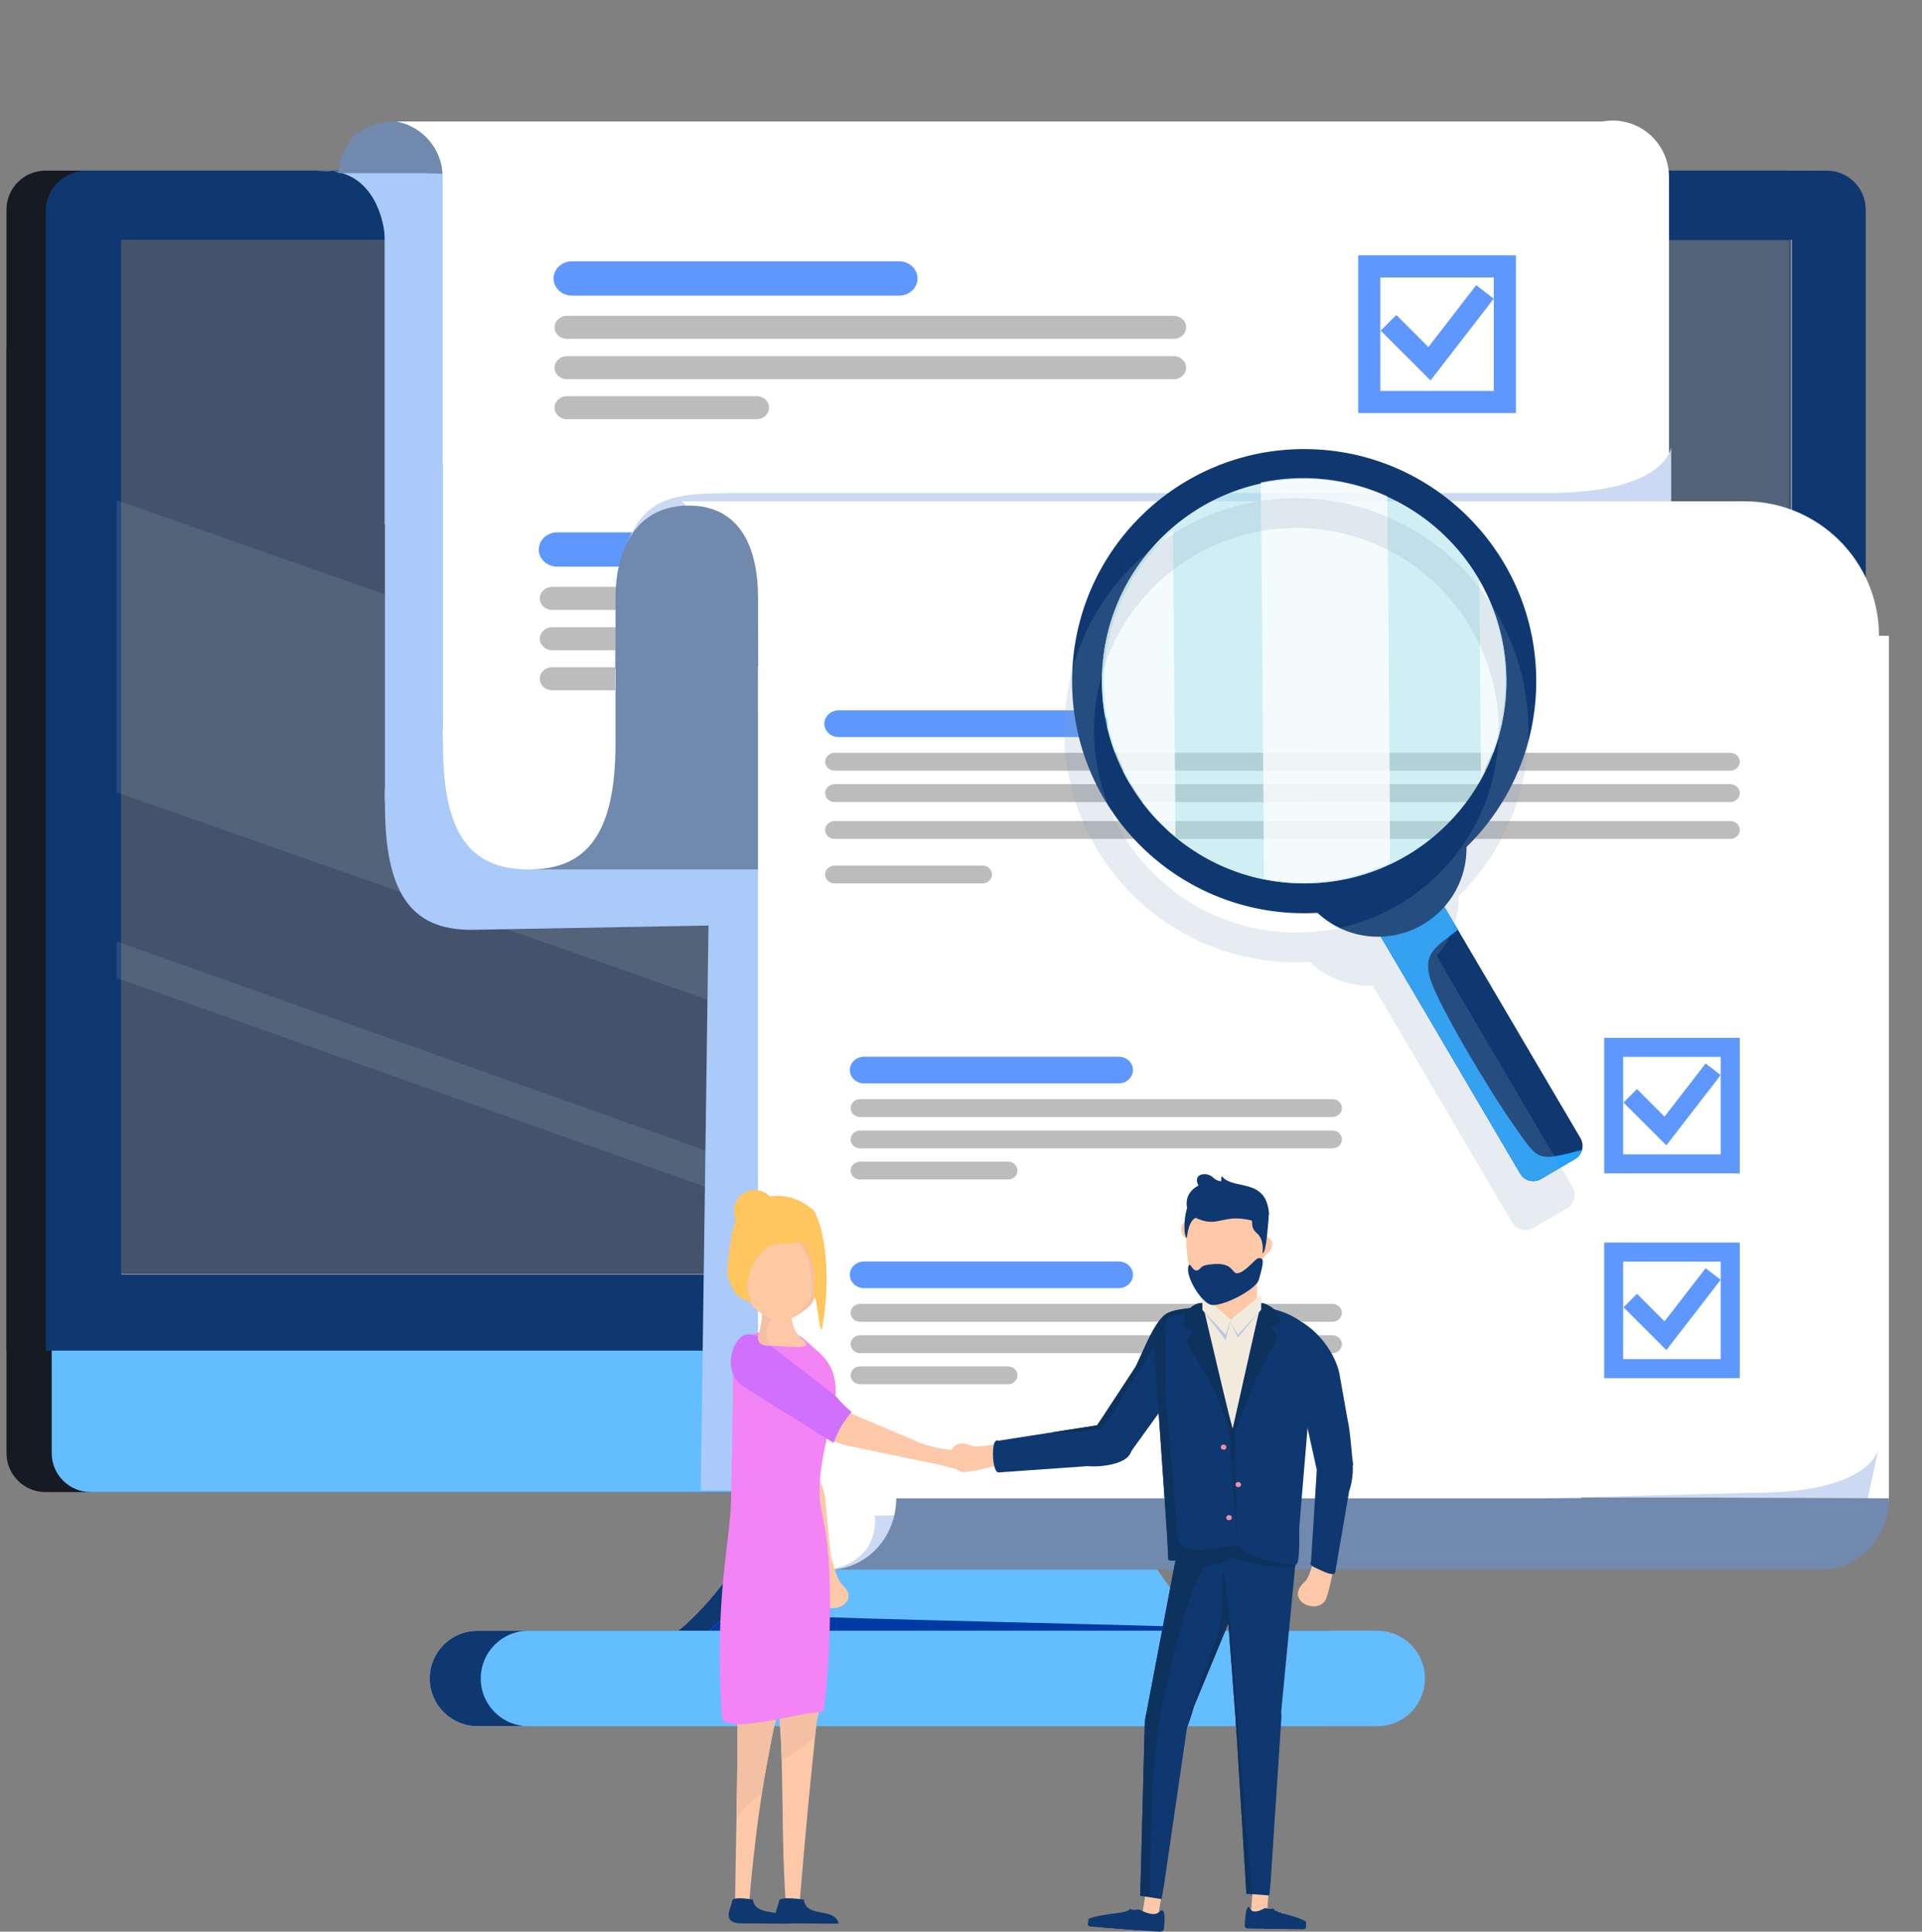 <?xml version="1.0" encoding="utf-8"?>
<!-- Generator: Adobe Illustrator 16.0.0, SVG Export Plug-In . SVG Version: 6.00 Build 0)  -->
<!DOCTYPE svg PUBLIC "-//W3C//DTD SVG 1.1//EN" "http://www.w3.org/Graphics/SVG/1.1/DTD/svg11.dtd">
<svg version="1.1" id="Calque_1" xmlns="http://www.w3.org/2000/svg" xmlns:xlink="http://www.w3.org/1999/xlink" x="0px" y="0px"
	 width="399px" height="401px" viewBox="0 0 399 401" enable-background="new 0 0 399 401" xml:space="preserve">
<rect x="0" y="0" width="399" height="401" fill="#808080" stroke="none"/>
<g>
	<g>
		<g>
			<path fill="#FFFFFF" d="M129.738,343.342c-16.843,0,137.313,0,123.876,0c-13.438,0-32.359-39.578-32.359-39.578h-55.918
				C165.337,303.764,146.586,343.342,129.738,343.342z"/>
		</g>
		<g>
			<path fill="#FFFFFF" d="M89.201,348.445c0,5.476,4.438,9.909,9.911,9.909H275.31c5.474,0,9.908-4.434,9.908-9.909l0,0
				c0-5.471-4.435-9.907-9.908-9.907H99.112C93.639,338.538,89.201,342.975,89.201,348.445L89.201,348.445z"/>
		</g>
		<g>
			<path fill="#151A23" d="M1.348,301.654c0,4.473,3.629,8.097,8.101,8.097h361.296c4.475,0,8.101-3.624,8.101-8.097V72.887
				c0-4.472-3.626-8.099-8.101-8.099H9.448c-4.472,0-8.101,3.626-8.101,8.099V301.654z"/>
		</g>
		<g>
			<path fill="#0F3871" d="M129.738,343.342c-16.843,0,137.313,0,123.876,0c-13.438,0-32.359-39.578-32.359-39.578h-55.918
				C165.337,303.764,146.586,343.342,129.738,343.342z"/>
		</g>
		<g>
			<path fill="#0F3871" d="M89.201,348.445c0,5.476,4.438,9.909,9.911,9.909H275.31c5.474,0,9.908-4.434,9.908-9.909l0,0
				c0-5.471-4.435-9.907-9.908-9.907H99.112C93.639,338.538,89.201,342.975,89.201,348.445L89.201,348.445z"/>
		</g>
		<g>
			<path fill="#151A23" d="M1.348,272.285c0,4.475,0,8.102,0,8.102h377.497c0,0,0-3.627,0-8.102V43.521
				c0-4.472-3.626-8.098-8.101-8.098H9.448c-4.472,0-8.101,3.626-8.101,8.098V272.285z"/>
		</g>
		<g>
			<g>
				<path fill="#64BDFF" d="M136.098,343.342c-16.84,0,137.313,0,123.874,0c-13.438,0-32.358-39.578-32.358-39.578h-55.918
					C171.695,303.764,152.941,343.342,136.098,343.342z"/>
			</g>
		</g>
		<g>
			<path fill="#003AA3" d="M171.695,303.764h55.918c0,0,1.428,3.218,4.82,9.217c-7.729,1.553-41.622,1.302-50.834,1.837
				c-5.357,0.317-11.867,0.208-16.283,10.682c-1.071,2.532-4.311,9.387-0.472,9.902c4.308,0.569,81.767,2.107,85.198,2.517
				c3.402,3.277,6.813,5.424,9.929,5.424H136.098C152.941,343.342,171.695,303.764,171.695,303.764z"/>
		</g>
		<g>
			<g>
				<path fill="#64BDFF" d="M99.799,348.445c0,5.476,4.441,9.909,9.913,9.909h176.196c5.473,0,9.908-4.434,9.908-9.909l0,0
					c0-5.471-4.436-9.907-9.908-9.907H109.712C104.24,338.538,99.799,342.975,99.799,348.445L99.799,348.445z"/>
			</g>
		</g>
		<g>
			<g>
				<path fill="#64BDFF" d="M10.732,301.654c0,4.473,3.629,8.097,8.101,8.097h361.298c4.472,0,8.097-3.624,8.097-8.097
					l-2.062-228.543c0-4.472-1.563-8.322-6.035-8.322H18.833c-4.472,0-8.101,3.626-8.101,8.099V301.654z"/>
			</g>
		</g>
		<g>
			<g>
				<path fill="#0F3871" d="M9.515,272.333c0,4.474,0,8.054,0,8.054H387.32c0,0,0-3.627,0-8.102V43.521
					c0-4.472-3.625-8.098-8.098-8.098H17.926c-4.472,0-8.411,3.734-8.411,8.206V272.333z"/>
			</g>
		</g>
		<g>
			<rect x="25.204" y="49.799" fill="#FFFFFF" width="346.743" height="214.769"/>
		</g>
		<rect x="25.206" y="49.799" fill="#44526B" width="346.634" height="214.721"/>
		<path opacity="0.1" fill="#E2FFFF" d="M24.25,203.032v-7.581c10.835,3.844,21.668,7.691,32.506,11.535
			c54.035,19.179,108.074,38.356,162.111,57.534h-21.362C139.756,244.022,82.002,223.529,24.25,203.032z"/>
		<path opacity="0.1" fill="#E2FFFF" d="M110.428,49.997h260.938v108.27C284.386,122.175,197.406,86.085,110.428,49.997z"/>
		<path opacity="0.1" fill="#E2FFFF" d="M24.25,164.509v-60.647c4.51,1.582,9.022,3.164,13.532,4.747
			c111.046,38.949,222.09,77.901,333.134,116.849c0.59,0.208,1.227,0.388,1.88,0.557v38.555h-63.283
			C214.425,231.215,119.337,197.861,24.25,164.509z"/>
	</g>
	<path fill="#AACAF9" d="M312.137,116.597L312.137,116.597L312.137,116.597h-15.777v-7.732h0.102V49.282
		c0-6.476-5.251-11.727-11.729-11.727c-0.715,0-1.412,0.074-2.093,0.197h-85.099c0,0-108.902-1.736-128.436-2.21
		c9.861,1.271,10.707,12.952,10.707,12.952c0.018,0.261,0.035,0.521,0.035,0.787l0.001,0v59.583h0.064v54.429
		c-0.04,0.603-0.065,1.209-0.065,1.822s0.025,1.22,0.065,1.824v0.072h0.007c0,18.263,5.33,26.018,17.879,26.018l49.283-0.889
		l-1.605,117.283h194.571V144.51C340.048,129.093,327.549,116.597,312.137,116.597z"/>
	<polygon fill="#7189AD" points="219.813,180.5 109.842,180.5 131.141,104.304 219.813,104.304 	"/>
	<rect x="157.348" y="131.98" fill="#FFFFFF" width="234.778" height="179.853"/>
	<path fill="#7189AD" d="M209.585,35.965H70.311c0,0-0.094-10.742,11.946-10.742c15.833,0,127.328,0,127.328,0V35.965z"/>
	<path fill="#FFFFFF" d="M346.479,36.753c0-6.477-5.251-11.727-11.729-11.727c-0.716,0-1.412,0.074-2.093,0.197H82.257
		c5.478,0.988,9.636,5.769,9.636,11.53v0v59.582h0.065v54.428c-0.038,0.604-0.065,1.21-0.065,1.823s0.027,1.22,0.065,1.824v0.072
		h0.005c0,18.263,5.331,26.018,17.879,26.018c12.191,0,17.933-7.755,17.933-26.094l0,0V131.98l218.603-2.403l0.103-33.242l0,0
		V36.753z"/>
	<path fill="#BCBCBC" d="M204.981,124.222c0,1.318-1.147,2.388-2.562,2.388h-87.802c-1.413,0-2.561-1.069-2.561-2.388l0,0
		c0-1.32,1.147-2.389,2.561-2.389h87.802C203.834,121.833,204.981,122.901,204.981,124.222L204.981,124.222z"/>
	<path fill="#BCBCBC" d="M204.981,132.598c0,1.319-1.147,2.39-2.562,2.39h-87.802c-1.413,0-2.561-1.07-2.561-2.39l0,0
		c0-1.318,1.147-2.388,2.561-2.388h87.802C203.834,130.21,204.981,131.279,204.981,132.598L204.981,132.598z"/>
	<path fill="#BCBCBC" d="M127.689,138.517h-13.071c-1.413,0-2.561,1.068-2.561,2.385c0,1.32,1.147,2.39,2.561,2.39h13.071V138.517z"
		/>
	<path fill="#5E98FF" d="M169.375,114.076c0,1.967-1.711,3.559-3.82,3.559h-49.888c-2.108,0-3.816-1.592-3.816-3.559l0,0
		c0-1.967,1.708-3.56,3.816-3.56h49.888C167.664,110.517,169.375,112.109,169.375,114.076L169.375,114.076z"/>
	<path fill="#CCD9F2" d="M153.971,102.357c-15.529,0-21.635,0.266-25.795,16.674l34.539,3.833v9.483l184.213-1.881V92.799
		c0,0-0.862,9.558-25.75,9.558H153.971z"/>
	<g>
		<path fill="#5E98FF" d="M204.159,141.4v-32.745h32.748V141.4H204.159z M232.311,136.806v-23.552h-23.554v23.552H232.311z"/>
		<path fill="#5E98FF" d="M235.627,140.124h-30.188v-30.188h30.188V140.124z M207.477,138.085h26.111v-26.11h-26.111V138.085z"/>
	</g>
	<path fill="#FFFFFF" d="M296.27,131.98c0,15.415,50.47,27.915,65.886,27.915c15.412,0,27.911-12.5,27.911-27.915
		c0-15.417-12.499-27.913-27.911-27.913C346.739,104.067,296.27,116.563,296.27,131.98z"/>
	<path fill="#FFFFFF" d="M157.348,147.945h166.833l37.974-43.878H141.561l7.211,7.78c8.635,8.068,8.576,20.133,8.576,20.133V147.945
		z"/>
	<path fill="#7189AD" d="M127.785,124.127c0,10.586-0.011,14.758-0.011,14.758c7.144,0,26.325,5.188,29.624-0.606
		c0,0-0.035-10.708-0.035-14.151c0-10.59-3.801-19.171-14.391-19.171C132.387,104.956,127.785,113.537,127.785,124.127z"/>
	<g>
		<path fill="#5E98FF" d="M333.018,243.596v-28.149h28.15v28.149H333.018z M357.217,239.644v-20.246H336.97v20.246H357.217z"/>
		<path fill="#5E98FF" d="M360.067,242.495h-25.95v-25.949h25.95V242.495z M335.87,240.744h22.446v-22.448H335.87V240.744z"/>
	</g>
	<g>
		<polygon fill="#5E98FF" points="337.036,228.88 339.831,226.086 345.549,231.803 354.083,220.765 357.209,223.182 345.93,237.771 
					"/>
		<polygon fill="#5E98FF" points="345.823,236.109 338.594,228.88 339.831,227.643 345.656,233.465 354.281,222.309 
			355.666,223.379 		"/>
	</g>
	<path fill="#5E98FF" d="M235.203,222.138c0,1.529-1.33,2.77-2.973,2.77h-52.837c-1.642,0-2.971-1.24-2.971-2.77l0,0
		c0-1.529,1.329-2.769,2.971-2.769h52.837C233.873,219.369,235.203,220.608,235.203,222.138L235.203,222.138z"/>
	<path fill="#BCBCBC" d="M278.576,230.029c0,1.026-0.892,1.858-1.992,1.858h-98.007c-1.101,0-1.991-0.832-1.991-1.858l0,0
		c0-1.025,0.891-1.857,1.991-1.857h98.007C277.685,228.172,278.576,229.004,278.576,230.029L278.576,230.029z"/>
	<path fill="#BCBCBC" d="M278.576,236.546c0,1.026-0.892,1.858-1.992,1.858h-98.007c-1.101,0-1.991-0.832-1.991-1.858l0,0
		c0-1.026,0.891-1.857,1.991-1.857h98.007C277.685,234.688,278.576,235.52,278.576,236.546L278.576,236.546z"/>
	<path fill="#BCBCBC" d="M211.23,243.006c0,1.025-0.893,1.857-1.993,1.857h-30.66c-1.101,0-1.991-0.832-1.991-1.857l0,0
		c0-1.025,0.891-1.856,1.991-1.856h30.66C210.338,241.149,211.23,241.98,211.23,243.006L211.23,243.006z"/>
	<path fill="#BCBCBC" d="M361.171,158.135c0,1.027-0.892,1.858-1.992,1.858h-98.007c-1.1,0-1.992-0.831-1.992-1.858l0,0
		c0-1.024,0.893-1.857,1.992-1.857h98.007C360.279,156.277,361.171,157.11,361.171,158.135L361.171,158.135z"/>
	<path fill="#BCBCBC" d="M361.171,164.651c0,1.026-0.892,1.858-1.992,1.858h-98.007c-1.1,0-1.992-0.832-1.992-1.858l0,0
		c0-1.026,0.893-1.857,1.992-1.857h98.007C360.279,162.794,361.171,163.625,361.171,164.651L361.171,164.651z"/>
	<path fill="#BCBCBC" d="M361.171,172.299c0,1.025-0.892,1.857-1.992,1.857h-98.007c-1.1,0-1.992-0.832-1.992-1.857l0,0
		c0-1.026,0.893-1.857,1.992-1.857h98.007C360.279,170.441,361.171,171.272,361.171,172.299L361.171,172.299z"/>
	<path fill="#5E98FF" d="M229.91,150.243c0,1.529-1.33,2.769-2.971,2.769h-52.838c-1.641,0-2.971-1.239-2.971-2.769l0,0
		c0-1.529,1.33-2.769,2.971-2.769h52.838C228.58,147.475,229.91,148.714,229.91,150.243L229.91,150.243z"/>
	<path fill="#BCBCBC" d="M273.283,158.135c0,1.027-0.891,1.858-1.991,1.858h-98.008c-1.099,0-1.991-0.831-1.991-1.858l0,0
		c0-1.024,0.893-1.857,1.991-1.857h98.008C272.393,156.277,273.283,157.11,273.283,158.135L273.283,158.135z"/>
	<path fill="#BCBCBC" d="M273.283,164.651c0,1.026-0.891,1.858-1.991,1.858h-98.008c-1.099,0-1.991-0.832-1.991-1.858l0,0
		c0-1.026,0.893-1.857,1.991-1.857h98.008C272.393,162.794,273.283,163.625,273.283,164.651L273.283,164.651z"/>
	<path fill="#BCBCBC" d="M273.283,172.299c0,1.025-0.891,1.857-1.991,1.857h-98.008c-1.099,0-1.991-0.832-1.991-1.857l0,0
		c0-1.026,0.893-1.857,1.991-1.857h98.008C272.393,170.441,273.283,171.272,273.283,172.299L273.283,172.299z"/>
	<path fill="#BCBCBC" d="M205.938,181.537c0,1.024-0.892,1.857-1.993,1.857h-30.66c-1.099,0-1.991-0.833-1.991-1.857l0,0
		c0-1.026,0.893-1.857,1.991-1.857h30.66C205.046,179.68,205.938,180.511,205.938,181.537L205.938,181.537z"/>
	<g>
		<path fill="#5E98FF" d="M333.018,286.102v-28.149h28.15v28.149H333.018z M357.217,282.15v-20.247H336.97v20.247H357.217z"/>
		<path fill="#5E98FF" d="M360.067,285.002h-25.95v-25.949h25.95V285.002z M335.87,283.251h22.446v-22.448H335.87V283.251z"/>
	</g>
	<g>
		<polygon fill="#5E98FF" points="337.036,271.387 339.831,268.593 345.549,274.31 354.083,263.271 357.209,265.688 345.93,280.277 
					"/>
		<polygon fill="#5E98FF" points="345.823,278.615 338.594,271.387 339.831,270.148 345.656,275.972 354.281,264.814 
			355.666,265.885 		"/>
	</g>
	<path fill="#5E98FF" d="M235.203,264.644c0,1.53-1.33,2.77-2.973,2.77h-52.837c-1.642,0-2.971-1.239-2.971-2.77l0,0
		c0-1.529,1.329-2.769,2.971-2.769h52.837C233.873,261.875,235.203,263.114,235.203,264.644L235.203,264.644z"/>
	<path fill="#BCBCBC" d="M278.576,272.536c0,1.026-0.892,1.857-1.992,1.857h-98.007c-1.101,0-1.991-0.831-1.991-1.857l0,0
		c0-1.026,0.891-1.857,1.991-1.857h98.007C277.685,270.679,278.576,271.51,278.576,272.536L278.576,272.536z"/>
	<path fill="#BCBCBC" d="M278.576,279.052c0,1.026-0.892,1.858-1.992,1.858h-98.007c-1.101,0-1.991-0.832-1.991-1.858l0,0
		c0-1.024,0.891-1.857,1.991-1.857h98.007C277.685,277.194,278.576,278.027,278.576,279.052L278.576,279.052z"/>
	<path fill="#BCBCBC" d="M211.23,285.512c0,1.026-0.893,1.857-1.993,1.857h-30.66c-1.101,0-1.991-0.831-1.991-1.857l0,0
		c0-1.025,0.891-1.856,1.991-1.856h30.66C210.338,283.655,211.23,284.486,211.23,285.512L211.23,285.512z"/>
	<g>
		<path fill="#5E98FF" d="M281.952,85.755V53.008h32.746v32.747H281.952z M310.103,81.158V57.605h-23.554v23.553H310.103z"/>
		<path fill="#5E98FF" d="M313.42,84.475h-30.188V54.289h30.188V84.475z M285.271,82.438h26.11V56.325h-26.11V82.438z"/>
	</g>
	<g>
		<polygon fill="#5E98FF" points="286.627,68.637 289.879,65.386 296.529,72.037 306.457,59.196 310.095,62.008 296.973,78.979 		
			"/>
		<polygon fill="#5E98FF" points="296.848,77.046 288.439,68.637 289.879,67.198 296.654,73.97 306.688,60.991 308.299,62.237 		"/>
	</g>
	<path fill="#5E98FF" d="M190.477,57.808c0,1.966-1.709,3.56-3.818,3.56h-67.926c-2.108,0-3.817-1.594-3.817-3.56l0,0
		c0-1.966,1.709-3.56,3.817-3.56h67.926C188.768,54.249,190.477,55.842,190.477,57.808L190.477,57.808z"/>
	<path fill="#BCBCBC" d="M246.236,67.953c0,1.319-1.146,2.389-2.562,2.389H117.684c-1.413,0-2.561-1.07-2.561-2.389l0,0
		c0-1.318,1.147-2.387,2.561-2.387h125.991C245.09,65.566,246.236,66.635,246.236,67.953L246.236,67.953z"/>
	<path fill="#BCBCBC" d="M246.236,76.33c0,1.319-1.146,2.389-2.562,2.389H117.684c-1.413,0-2.561-1.07-2.561-2.389l0,0
		c0-1.318,1.147-2.388,2.561-2.388h125.991C245.09,73.942,246.236,75.012,246.236,76.33L246.236,76.33z"/>
	<path fill="#BCBCBC" d="M159.66,84.635c0,1.319-1.147,2.388-2.563,2.388h-39.414c-1.413,0-2.561-1.069-2.561-2.388l0,0
		c0-1.319,1.147-2.387,2.561-2.387h39.414C158.513,82.248,159.66,83.316,159.66,84.635L159.66,84.635z"/>
	<g>
		<path fill="#FFFFFF" d="M186.862,311.053L186.862,311.053c0-8.174-6.627-14.8-14.798-14.8c-8.173,0-14.799,6.626-14.799,14.799
			c0,8.174,6.626,14.801,14.799,14.801C180.235,325.853,186.862,319.226,186.862,311.053z"/>
	</g>
	<path fill="#CCD9F2" d="M385.673,320.568l4.394-20.241c0,0-0.863,9.557-25.76,9.557l-182.684,4.778c0,0,1.406,9.474-9.653,11.19
		L385.673,320.568z"/>
	<path fill="#7189AD" d="M356.223,310.888h-27.962c0,0.056-0.008,0.108-0.008,0.164l35.895,0.001H186.053
		c0,8.173-6.266,14.8-13.988,14.8H342.24l0,0h35.896c7.725,0,13.989-6.627,13.989-14.801
		C392.126,310.996,356.223,310.943,356.223,310.888z"/>
	<g>
		<g>
			<g>
				<path fill="#0F3871" d="M328.104,236.282l-33.29-56.592c-0.168,0.246-0.335,0.494-0.521,0.731
					c-1.901,2.437-4.693,3.834-7.651,4.254c-1.388,0.957-2.971,1.59-4.628,1.907l33.569,57.064c0.88,1.497,2.825,2.001,4.322,1.121
					l7.077-4.163C328.481,239.725,328.985,237.779,328.104,236.282z"/>
				<path fill="#22A2FF" d="M314.195,233.518c-4.832-6.817-15.687-24.925-17.297-30.369c-1.672-5.649,1.804-6.856,5.746-10.149
					l-7.83-13.309c-0.168,0.246-0.335,0.494-0.521,0.731c-1.901,2.437-4.693,3.834-7.651,4.254c-1.388,0.957-2.971,1.59-4.628,1.907
					l33.569,57.064c0.88,1.497,2.825,2.001,4.322,1.121l7.077-4.163c0.733-0.432,1.224-1.119,1.436-1.883
					C318.799,241.234,319.49,240.989,314.195,233.518z"/>
				<path fill="#22A2FF" d="M303.387,170.05c-0.846,2.861-2.615,5.47-5.061,7.177c-8.381,5.851-17.748,10.218-28.012,8.313
					c0.982,1.604,2.224,3.085,3.729,4.375c7.71,6.597,19.308,5.694,25.905-2.015C304.318,182.795,305.395,175.984,303.387,170.05z"
					/>
				<path fill="#0F3871" d="M303.469,170.182c-0.845,2.861-2.614,5.47-5.059,7.177c-8.382,5.852-17.748,10.219-28.013,8.313
					c0.981,1.604,2.224,3.086,3.729,4.375c7.71,6.598,19.308,5.695,25.904-2.015C304.401,182.928,305.478,176.117,303.469,170.182z"
					/>
				<g>
					<path fill="#0F3871" d="M318.917,141.634c0.125-26.608-21.344-48.28-47.953-48.405c-26.608-0.125-48.28,21.344-48.405,47.952
						s21.344,48.28,47.952,48.405C297.12,189.712,318.792,168.242,318.917,141.634z M270.54,183.393
						c-23.188-0.109-41.896-18.995-41.787-42.183c0.108-23.188,18.995-41.897,42.183-41.788
						c23.188,0.108,41.896,18.994,41.787,42.182S293.729,183.502,270.54,183.393z"/>
					<circle opacity="0.55" fill="#A9E1EA" cx="270.738" cy="141.407" r="41.986"/>
				</g>
				<path opacity="0.77" fill="#FFFFFF" d="M307.441,161.263c6.903-12.687,6.773-28.157-0.351-40.729
					C307.223,134.11,307.353,147.688,307.441,161.263z"/>
				<path opacity="0.77" fill="#FFFFFF" d="M287.991,103.033c-8.275-3.775-17.514-4.736-26.271-2.861
					c0.315,27.409,0.496,54.818,0.688,82.227c8.765,1.725,17.961,0.62,26.157-3.271
					C288.509,153.763,288.194,128.397,287.991,103.033z"/>
				<path opacity="0.77" fill="#FFFFFF" d="M243.494,110.2c-0.749,0.659-1.487,1.337-2.199,2.059
					c-16.287,16.506-16.111,43.089,0.395,59.376c0.754,0.744,1.535,1.441,2.33,2.118C243.875,152.568,243.713,131.383,243.494,110.2
					z"/>
			</g>
		</g>
		<g opacity="0.2">
			<path fill="#83A1B7" d="M326.481,246.483l-28.259-48.041c0.061-0.07,0.125-0.137,0.186-0.209
				c3.026-3.535,4.471-7.889,4.408-12.202c8.877-8.692,14.414-20.789,14.478-34.196c0.125-26.608-21.344-48.28-47.953-48.405
				c-26.608-0.126-48.279,21.344-48.404,47.952s21.343,48.28,47.951,48.406c1.017,0.004,2.023-0.033,3.023-0.091
				c0.196,0.185,0.388,0.374,0.594,0.551c3.62,3.099,8.1,4.543,12.516,4.404l28.94,49.196c0.88,1.497,2.826,2.001,4.322,1.121
				l7.077-4.163C326.858,249.926,327.362,247.98,326.481,246.483z M227.13,151.411c0.109-23.188,18.995-41.896,42.183-41.788
				c23.188,0.109,41.896,18.995,41.787,42.183c-0.107,23.188-18.994,41.897-42.182,41.788
				C245.729,193.484,227.021,174.599,227.13,151.411z"/>
		</g>
	</g>
	<path fill="#AACAF9" d="M69.105,35.542c-0.567-0.073-1.159-0.119-1.786-0.119C65.158,35.423,66.018,35.467,69.105,35.542z"/>
	<path fill="#FDC8A8" d="M155.485,395.72c0,0-2.906,2.308-2.897,0.918c0.098-12.684,0.682-31.368,0.469-40.32
		c-0.057-2.416-0.676-39.248,7.048-40.228c7.038-0.895,4.181-0.063,6.145,4.176c1.645,3.541-3.906,33.96-5.186,36.911
		c-0.428,0.981-1.292,6.05-1.5,7.102C156.639,379.191,155.485,395.72,155.485,395.72z"/>
	<path fill="#FDC8A8" d="M165.953,395.661c0,0-2.692,0.857-2.807-0.525c-1.019-12.643-0.404-30.048-1.406-38.946
		c-0.268-2.399-9.18-38.717-1.569-40.373c6.931-1.511,7.766-0.746,10.096,3.303c1.948,3.384,0.536,34.044-0.478,37.097
		c-0.341,1.015-0.758,6.139-0.872,7.206C167.313,378.533,165.953,395.661,165.953,395.661z"/>
	<path fill="#F4C0A4" d="M152.875,376.966c0.463-0.453,0.915-0.917,1.385-1.361c1.251-1.186,2.555-2.314,3.89-3.41
		c0.415-2.558,0.886-5.222,1.414-7.916c0.208-1.052,1.072-6.12,1.5-7.102c1.279-2.951,6.83-33.37,5.186-36.911
		c-1.964-4.238,0.894-5.07-6.145-4.176c-7.724,0.979-7.104,37.812-7.048,40.228C153.18,361.485,153.037,369.053,152.875,376.966z"/>
	<path fill="#F4C0A4" d="M162.285,365.615c0.198-0.138,0.395-0.277,0.592-0.416c2.098-1.469,4.214-2.912,6.291-4.411
		c0.178-1.82,0.413-3.954,0.621-4.572c1.014-3.053,2.426-33.713,0.478-37.097c-2.33-4.049-3.165-4.813-10.096-3.303
		c-7.61,1.656,1.302,37.974,1.569,40.373C162.033,358.798,162.188,362.032,162.285,365.615z"/>
	<path fill="#FDC8A8" d="M172.508,323.631c0.145,0.572,0.18,4.509,0.18,4.509c-2.218,0.123-2.346-0.608-2.346-0.608l-5.55-16.873
		c-0.601-2.634,0.712-4.867,2.927-4.986l0,0c2.217-0.119,2.964,2.418,3.564,5.053L172.508,323.631z"/>
	<path fill="#FDC8A8" d="M174.814,328.958c4.017,3.601-2.048,6.516-4.24,3.877c-0.81-0.974-1.773-9.986-1.773-9.986l3.598-0.374
		C172.398,322.475,173.547,327.82,174.814,328.958z"/>
	<path fill="#F284F6" d="M170.716,314.52c-1.299-5.499-0.146-10.882,0.782-15.262c1.26-5.969,1.998-10.074,1.998-10.074
		c0-4.461-1.396-6.77-4.307-9.145c-1.746-1.424-3.494-3.956-7.331-3.956c-10.229,0-9.709,6.684-9.709,13.822
		c0,0-0.315,17.028-0.378,21.264c-0.132,9.036-3.538,20.163-1.927,45.163c0.264,4.068,15.183-0.724,20.979-0.974
		C171.371,355.335,173.942,328.181,170.716,314.52z"/>
	<path fill="#FDC8A8" d="M195.325,304.133c0.61,0.217-1.237-0.651-1.237-0.651c0.203-2.391,0.009-2.644,0.009-2.644l-18.501-7.853
		c-2.804-0.944-5.241,0.231-5.449,2.623l0,0c-0.203,2.391,2.496,3.484,5.302,4.425L195.325,304.133z"/>
	<path fill="#D070FC" d="M152.938,278.614c-1.945,2.982-1.533,6.982,0.925,8.943l19.18,11.987c0.973-2.585,2.044-4.473,3.776-6.419
		c-1.857-1.387-3.164-3.212-3.355-3.354l-13.601-10.512C157.408,277.302,154.884,275.632,152.938,278.614z"/>
	<path fill="#0F3871" d="M151.963,394.689c0,1.151-2.546,4.604,2.111,4.604c11.492,0,10.569,0.363,9.98-0.681
		c-1.382-2.464-7.271-0.583-7.761-4.258C156.294,394.354,151.963,393.537,151.963,394.689z"/>
	<path fill="#0F3871" d="M161.702,394.689c0,1.151-2.546,4.604,2.111,4.604c11.493,0,10.569,0.363,9.98-0.681
		c-1.382-2.464-6.425-0.583-6.915-4.258C166.879,394.354,161.702,393.537,161.702,394.689z"/>
	<path fill="#FDC8A8" d="M157.693,276.201c-0.607,1.883-0.477,3.214,2.319,3.178c2.804-0.034,9.756,1.185,6.561-1.343
		c-4.601-3.637-0.088-12.313-6.157-12.236C155.059,265.866,159.821,269.606,157.693,276.201z"/>
	<path fill="#F4C0A4" d="M159.362,279.387c0.073-0.071,1.188,0.034,1.094-0.007c-3.026-1.306-0.274-6.905,2.083-8.702
		c0.453-0.443,0.52,1.718,1.027,1.37c-0.387-3.078,0.805-6.298-3.149-6.248c-5.358,0.066-0.737,3.03-2.724,10.401
		C156.984,278.83,157.761,279.088,159.362,279.387z"/>
	<g>
		<path fill="#FDC9A3" d="M154.499,260.773c-0.056,2.32,0.072,6.374,1.262,9.635c0.752,2.068,5.971,4.006,6.212,3.991
			c1.926-0.094,6.611-3.019,6.932-4.591c0.584-2.896,1.09-6.534,0.722-11.027c-0.46-5.655-4.549-9.754-9.132-9.158
			C155.912,250.22,154.653,254.404,154.499,260.773z"/>
	</g>
	<g>
		<path fill="#F4C0A4" d="M169.626,258.781c-0.46-5.655-4.549-9.754-9.132-9.158c-1.774,0.231-3.049,1.002-3.954,2.228
			c0.804,0.155,1.594,0.4,2.348,0.743c2.075,0.943,3.612,2.372,5.346,3.808c0.436,0.361,0.655,0.905,0.471,1.424
			c0.061,0.069,0.927,0.003,0.978,0.083c0.631,0.997,1.364,1.748,1.787,2.873c1.246,3.319,1.263,7.711,0.695,8.802
			c-0.531,1.022-1.449,2.3-2.408,3.028c-1.818,1.381-3.813,1.791-3.783,1.788c1.926-0.094,6.611-3.019,6.932-4.591
			C169.488,266.912,169.994,263.274,169.626,258.781z"/>
	</g>
	<circle fill="#FFC55E" cx="156.712" cy="251.414" r="4.354"/>
	<g>
		<g>
			<g>
				<path fill="#FFC55E" d="M169.084,264.569c0.052,0.675-0.119,4.183-0.109,4.881c0.724-0.495,0.96,6.988,1.669,6.468
					c2.585-14.198-0.722-24.623-2.292-25.088c-1.609-1.361-7.651-5.398-14.522,0.696c-1.646,1.463-2.521,7.08-2.865,12.852
					c1.236,5.112,3.151,5.354,5.049,5.932c-2.757-5.491,2.056-11.776,5.118-12.085c1.266-0.127,3.578,0.113,5-0.483
					C166.123,257.619,168.773,260.637,169.084,264.569z"/>
			</g>
		</g>
	</g>
	<g>
		<g>
			<path fill="#0F3871" d="M237.809,356.551c-0.156,3.098,1.868,1.004,4.049,1.604l1.425,3.909c2.18,0.603,3.723-4.972,4.558-7.783
				l11.752-28.334c0.835-2.81,0.239-7.938-1.942-8.54l-4.214,1.818c-2.178-0.604-8.246,0.19-9.082,3.003L237.809,356.551z"/>
		</g>
	</g>
	<polygon fill="#FDC8A8" points="237.156,397.45 240.434,397.892 241.228,392.805 237.951,392.364 	"/>
	<path fill="#FDC8A8" d="M241.228,392.805l-0.274,1.768c-0.182-0.088-0.39-0.133-0.609-0.125c-0.874,0.031-1.639,0.055-2.029,0.907
		c-0.216,0.472-0.02,1.11,0.081,1.585c0.047,0.232,0.095,0.463,0.136,0.696l-1.375-0.186l0.795-5.086L241.228,392.805z"/>
	<path fill="#0F3871" d="M225.927,399.12c-0.04-0.06-0.011-0.206,0.022-0.61c0.047-0.571,4.094-1.146,6.588-1.436
		c0.484-0.055,1.512-0.311,1.84-0.581c0.334-0.28,0.131-0.27,0.346-0.16c0.656,0.332,1.244,0.03,1.8,0.071l-0.457,4.277
		c-3.345-0.246-8.479-0.665-9.569-0.751c-0.675-0.053-0.644-0.326-0.615-0.667C225.887,399.212,225.908,399.165,225.927,399.12z"/>
	<path fill="#0F3871" d="M236.15,399.892l-0.086,0.789c-3.348-0.245-8.479-0.666-9.568-0.75c-0.676-0.053-0.644-0.326-0.615-0.667
		c0.006-0.047,0.026-0.089,0.041-0.129L236.15,399.892z"/>
	<path fill="#0F3871" d="M227.795,399.404c-0.031,0.342-0.064,0.615,0.612,0.669c1.604,0.125,11.979,0.977,12.503,0.925
		c0.288-0.03,0.691-0.228,0.72-0.568l0,0c0.03-0.341-0.245-0.643-0.613-0.668l-12.503-0.926
		C228.145,398.809,227.824,399.063,227.795,399.404L227.795,399.404z"/>
	<g>
		<g>
			<path fill="#0F3871" d="M241.652,400.181c0.004,0.221-4.277-0.162-13.665-0.873c-0.224-0.018-0.182-0.021-0.13-0.656
				c0.052-0.572,4.099-1.147,6.589-1.435c0.486-0.055,1.514-0.313,1.838-0.582c0.339-0.279,0.134-0.268,0.348-0.16
				c4.093,2.058,3.999-0.199,4.663,0.108C242.08,396.953,241.645,399.797,241.652,400.181z"/>
		</g>
	</g>
	<path fill="#0F3871" d="M235.844,397.996c0.016,0.04,0.085,0.055,0.154,0.034l0,0c0.067-0.022,0.112-0.077,0.094-0.12l-0.42-1.08
		c-0.015-0.043-0.086-0.06-0.154-0.036l0,0c-0.071,0.021-0.113,0.078-0.093,0.123L235.844,397.996z"/>
	<path fill="#0F3871" d="M234.851,397.941c0.009,0.033,0.074,0.049,0.146,0.033l0,0c0.07-0.017,0.121-0.058,0.114-0.095
		l-0.235-0.879c-0.008-0.035-0.073-0.051-0.146-0.035l0,0c-0.069,0.017-0.119,0.06-0.11,0.094L234.851,397.941z"/>
	<path fill="#0F3871" d="M234.024,397.718c0.003,0.02,0.065,0.027,0.138,0.015l0,0c0.07-0.014,0.126-0.044,0.123-0.064l-0.125-0.556
		c-0.002-0.021-0.066-0.03-0.14-0.017l0,0c-0.069,0.014-0.125,0.043-0.122,0.066L234.024,397.718z"/>
	<g>
		<g>
			<path fill="#0F3871" d="M242.227,352.648l1.034-0.023c2.284-0.059,3.516,1.478,3.349,4.707l-4.976,34.069l-0.492,2.846
				l-4.43-0.685l0.935-35.822C237.814,354.512,239.941,352.703,242.227,352.648z"/>
		</g>
	</g>
	<g>
		<g>
			<path fill="#0F3871" d="M256.649,358.926c-0.123,2.944,1.858,0.055,4.277,0.172l1.096,0.052c2.42,0.118,3.957-2.217,4.08-5.164
				l2.886-30.034c0.121-2.943-0.044-8.237-2.465-8.354l-3.888,2.704c-2.415-0.118-8.493,1.982-8.616,4.928L256.649,358.926z"/>
		</g>
	</g>
	<polygon fill="#FDC8A8" points="259.738,396.969 263.043,397.171 263.409,392.044 260.104,391.839 	"/>
	<path fill="#FDC8A8" d="M263.409,392.044l-0.128,1.78c-0.186-0.074-0.399-0.104-0.618-0.08c-0.868,0.095-1.627,0.175-1.947,1.052
		c-0.176,0.485,0.075,1.108,0.215,1.575c0.067,0.227,0.135,0.453,0.194,0.684l-1.387-0.086l0.365-5.13L263.409,392.044z"/>
	<g>
		<path fill="#0F3871" d="M271.085,399.723c0.04-0.054,0.037-0.204,0.068-0.605c0.041-0.57-3.269-1.496-5.317-2.002
			c-0.398-0.097-1.223-0.441-1.459-0.737c-0.24-0.308-0.072-0.275-0.266-0.188c-0.6,0.27-1.049-0.08-1.521-0.087l-0.23,4.281
			c2.844,0.052,7.205,0.084,8.131,0.095c0.574,0.006,0.588-0.266,0.611-0.607C271.105,399.818,271.092,399.771,271.085,399.723z"/>
		<path fill="#0F3871" d="M262.404,399.595l-0.042,0.789c2.841,0.052,7.202,0.084,8.128,0.095c0.574,0.006,0.588-0.266,0.611-0.607
			c0.004-0.047-0.008-0.091-0.016-0.133L262.404,399.595z"/>
		<path fill="#0F3871" d="M268.408,399.822c-0.024,0.343-0.035,0.617-0.525,0.612c-1.161-0.009-8.678-0.02-9.046-0.116
			c-0.203-0.053-0.465-0.281-0.441-0.623l0,0c0.022-0.341,0.258-0.616,0.523-0.613l9.048,0.117
			C268.234,399.201,268.431,399.48,268.408,399.822L268.408,399.822z"/>
		<g>
			<g>
				<path fill="#0F3871" d="M258.412,399.447c-0.032,0.219,3.074,0.192,9.871,0.264c0.16,0,0.131-0.007,0.174-0.643
					c0.039-0.569-2.776-1.477-4.518-1.971c-0.341-0.093-1.042-0.433-1.239-0.727c-0.205-0.309-0.06-0.278-0.227-0.19
					c-3.188,1.708-2.831-0.527-3.343-0.276C258.522,396.207,258.467,399.065,258.412,399.447z"/>
			</g>
		</g>
		<path fill="#0F3871" d="M262.841,397.759c-0.017,0.037-0.067,0.049-0.115,0.021l0,0c-0.046-0.028-0.069-0.087-0.054-0.128
			l0.441-1.036c0.017-0.04,0.069-0.052,0.114-0.024l0,0c0.046,0.027,0.071,0.086,0.054,0.129L262.841,397.759z"/>
		<path fill="#0F3871" d="M263.822,397.902c-0.012,0.034-0.059,0.044-0.108,0.021l0,0c-0.049-0.021-0.079-0.067-0.066-0.1
			l0.279-0.856c0.009-0.033,0.06-0.045,0.108-0.021l0,0c0.048,0.021,0.078,0.067,0.066,0.102L263.822,397.902z"/>
		<path fill="#0F3871" d="M264.656,397.996c-0.007,0.021-0.051,0.023-0.1,0.003l0,0c-0.051-0.018-0.088-0.052-0.081-0.073
			l0.16-0.541c0.005-0.021,0.054-0.024,0.103-0.004l0,0c0.049,0.02,0.084,0.053,0.079,0.074L264.656,397.996z"/>
		<path fill="#0F3871" d="M263.201,396.729c-0.05,0.006-0.09-0.028-0.088-0.081l0,0c0.005-0.051,0.054-0.1,0.105-0.107l1.351-0.178
			c0.054-0.007,0.095,0.027,0.091,0.078l0,0c-0.004,0.053-0.053,0.103-0.107,0.108L263.201,396.729z"/>
		<path fill="#0F3871" d="M264.01,397.106c-0.047,0.008-0.085-0.026-0.083-0.077l0,0c0-0.05,0.036-0.098,0.083-0.104l1.159-0.186
			c0.044-0.008,0.083,0.028,0.084,0.078l0,0c0,0.051-0.039,0.098-0.084,0.104L264.01,397.106z"/>
		<path fill="#0F3871" d="M264.724,397.504c-0.044,0.015-0.088-0.015-0.095-0.063l0,0c-0.008-0.049,0.022-0.103,0.067-0.114
			l1.113-0.344c0.045-0.015,0.089,0.015,0.097,0.064l0,0c0.008,0.049-0.021,0.102-0.065,0.114L264.724,397.504z"/>
	</g>
	<g>
		<g>
			<path fill="#0F3871" d="M260.96,351.936l1.098-0.097c2.418-0.225,3.864,1.218,3.974,4.448l-2.248,34.325l-0.271,2.875
				l-4.763-0.361l-2.196-35.781C256.444,354.116,258.539,352.16,260.96,351.936z"/>
		</g>
	</g>
	<path fill="#0D325E" d="M254.02,326.511c0.238,0.119,1.657,12.12,1.74,14.28c0.139,3.536,3.479,46.805,4.184,52.427l-1.193-0.092
		l-2.101-34.2c-0.084-0.507-0.121-1.034-0.096-1.581l-1.574-20.271L254.02,326.511z"/>
	<path fill="#0D325E" d="M254.02,326.511l1.009,10.438l-7.188,17.333c-0.338,1.143-0.797,2.74-1.367,4.197
		c-0.032-1.389,2.709-9.543,5.719-17.413C254.781,334.29,252.875,327.254,254.02,326.511z"/>
	<path fill="#0D325E" d="M237.646,357.74c0.021-0.42,0.079-0.813,0.162-1.185v-0.005l6.545-34.322
		c0.836-2.813,6.904-3.606,9.082-3.003l4.214-1.818c0.723,0.199,1.272,0.898,1.652,1.847c1.278-0.46,2.505-0.701,3.317-0.665
		l1.097,0.048c1.671,0.075,4.247,3.844,5.233,5.729l-0.171,0.944c0,0-8.06,0.293-12.943-2.064c0,0-0.241,0.705-5.285,1.986
		c-3.415,0.868-9.245,28.359-9.737,31.091c-1.873,10.398-2.02,28.313-2.09,37.399l-2.011-0.159L237.646,357.74z"/>
	<polygon fill="#F2EBDD" points="249.37,272.018 248.5,285.775 255.654,297.416 261.988,285.775 261.988,271.613 	"/>
	<path fill="#FDC8A8" d="M270.838,328.399c-4.097,3.63,1.902,6.735,4.153,4.063c0.831-0.986,2.254-8.927,2.254-8.927l-4.096-1.571
		C273.149,321.964,272.132,327.254,270.838,328.399z"/>
	<path fill="#FDC8A8" d="M197.9,300.896c4.678-1.104,5.478,3.992,2.292,4.318c-1.177,0.121-8.87-2.257-8.87-2.257l-0.045-3.252
		C191.277,299.705,196.425,301.244,197.9,300.896z"/>
	<path fill="#FDC8A8" d="M201.518,300.082c-5.03-2.156-5.28,4.594-1.902,5.489c1.247,0.331,9.035-1.77,9.035-1.77l-0.326-4.374
		C208.324,299.428,203.106,300.764,201.518,300.082z"/>
	<g>
		<g>
			<path fill="#0F3871" d="M207.304,299.084l25.075-3.917c0.104,2.982,2.487,4.956,2.487,4.956c0.697,3.928-6.585,4.498-9.082,4.242
				l-18.535,1.309c-0.956-0.106-1.374-3.635-0.956-5.67C206.574,298.647,207.304,299.084,207.304,299.084z"/>
		</g>
	</g>
	<g>
		<g>
			<path fill="#0F3871" d="M230.383,291.967l5.334-8.179c1.427-2.561,4.029-10.27,6.893-11.283l9.156,13.021
				c-4.083-0.597-9.088,4.348-10.42,6.744l-6.038,8.34c-0.506,0.796-0.729,1.105-1.334,1.907l-7.726-4.633
				C227.371,296.34,228.864,294.503,230.383,291.967z"/>
		</g>
	</g>
	<path fill="#0D325E" d="M236.432,284.613c-3.266,4.973-6.364,11.096-8.092,11.933c-1.852,0.896-9.871,0.835-9.947,0.806
		l9.355-1.459l7.969-12.104c0.325-0.734,1.5-3.205,2.237-4.826c2.604-5.738,4.379-6.304,4.379-6.304
		C244.148,272.575,237.526,282.946,236.432,284.613z"/>
	<path fill="#0F3871" d="M261.422,271.379L261.422,271.379c0.946,2.165,1.401,4.537,1.443,6.846
		c0.027,1.557-7.211,19.191-7.211,19.191c-0.972,0.186-2.092-8.285-2.824-8.757c-1.514-0.973-0.589-5.325-1.854-6.586
		c-2.592-2.582-1.078-7.273-1.818-10.694l0,0c-7.088,0.426-7.4,1.548-8.254,2.687c-1.094,1.463-1.394,2.135-1.394,4.417
		l2.602,37.658c0.164,2.051,0.429,7.644,0.429,7.644c0.372,0.791,12.057-1.102,14.292-3.229c0,0,1.327,3.229,11.96,4.356
		c1.368,0.145,0.75-7.091,0.97-8.368l3.222-38.556C271.71,274.023,265.367,271.379,261.422,271.379z"/>
	<path fill="#0D325E" d="M241.404,273.513c0.926-0.936,0.918-1.542,7.754-2.134c0.083,0.392,0.135,0.801,0.174,1.22
		c-0.602,0.432-1.845,0.065-2.603,0.161c-2.43,0.308-5.021,0.075-4.86,2.952c0.214,3.892-0.072,12.64,0.305,16.5
		c0.737,7.573,2.039,22.758,2.09,24.409c0.044,1.479,0.082,3.438,1.342,4.435c2.258,1.783,9.792-0.453,10.686-0.096
		c-3.145,1.954-13.402,3.565-13.75,2.824c0,0-0.265-5.593-0.429-7.644l-2.602-37.658
		C239.511,275.906,240.12,274.812,241.404,273.513z"/>
	<g>
		<g>
			<path fill="#0F3871" d="M270.247,274.43c5.23,3.288,7.371,8.459,7.799,10.674l1.678,9.454c0.653,2.884,0.819,7.038,1.187,9.532
				l-7.497,4.262c0.787-2.768,0.136-2.505-0.097-3.42l-4.707-21.244c-0.236-1.223-0.475-2.462-0.79-3.735L270.247,274.43z"/>
		</g>
	</g>
	<g>
		<g>
			<path fill="#0F3871" d="M272.167,324.193l1.266-20.27c3.199,0.76,4.207-4.082,4.207-4.082c4.341,0.481,3.293,7.404,2.453,9.647
				l-2.917,16.948c-0.33,0.856-2.186-0.068-4.259-1.042C271.537,324.745,272.167,324.193,272.167,324.193z"/>
		</g>
	</g>
	<g>
		<path fill="#FDC8A8" d="M256.828,320.473c0.004,0.052,0.005,0.082,0.005,0.082C256.833,320.554,256.83,320.521,256.828,320.473z"
			/>
		<path fill="#0F3871" d="M246.396,272.409c1.009-1.715,2.906-2.018,2.939-1.871c1.319,5.455,6.378,26.17,6.581,26.046
			c0,0,4.922-20.779,6.197-26.046c0.036-0.146,2.041,0.72,2.505,1.467c0,0,1.562,1.994,1.125,2.637
			c-0.206,0.298-1.889,0.969-1.889,0.969s1.477,1.812,1.296,2.274c-0.641,1.635-4.611,7.407-8.801,19.589
			c0.11,6.085,0.407,21.393,0.479,22.999c-0.127-1.762-1.564-22.606-1.601-22.754c-2.693-10.86-8.203-17.176-8.928-19.025
			c-0.182-0.463,1.296-2.273,1.296-2.273s-1.684-0.672-1.889-0.969C245.271,274.807,246.396,272.409,246.396,272.409z"/>
		<path fill="#0D325E" d="M246.396,272.409c1.009-1.715,3.183-2.05,3.216-1.903c1.319,5.455,6.102,26.202,6.305,26.078
			c0,0,4.603-20.812,5.878-26.078c0.036-0.146,2.36,0.752,2.824,1.499c0,0,1.562,1.994,1.125,2.637
			c-0.206,0.298-1.889,0.969-1.889,0.969s1.477,1.812,1.296,2.274c-0.641,1.635-4.611,7.407-8.801,19.589
			c0.11,6.085,0.407,21.393,0.479,22.999c-0.127-1.762-1.564-22.606-1.601-22.754c-2.693-10.86-8.203-17.176-8.928-19.025
			c-0.182-0.463,1.296-2.273,1.296-2.273s-1.684-0.672-1.889-0.969C245.271,274.807,246.396,272.409,246.396,272.409z"/>
	</g>
	<g>
		<path fill="#FDC8A8" d="M260.898,272.603c-1.289,0.635-1.911,1.861-4.814,1.593l-1.017-0.083
			c-2.899-0.257-4.822-0.701-4.677-2.458l1.586-13.262c0.15-1.755,2.146-3.006,5.049-2.744l0,0c2.899,0.263,4.187,1.821,4.041,3.587
			L260.898,272.603z"/>
	</g>
	<path fill="#FDC8A8" d="M251.113,265.305l10.032-1.05l-0.039,2.159c-2.313,1.648-5.957,3.721-7.072,3.84
		c-1.03,0.111-3.407-1.372-3.391-1.956L251.113,265.305z"/>
	<polygon fill="#BAC8E2" points="261.784,271.909 256.979,277.661 255.353,274.326 261.806,269.375 	"/>
	<polygon fill="#F2EBDD" points="261.784,271.909 256.979,277.07 255.253,274.158 261.806,268.783 	"/>
	<polygon fill="#BAC8E2" points="249.62,271.909 254.425,278.192 255.482,274.178 249.601,269.375 	"/>
	<polygon fill="#F2EBDD" points="249.62,271.909 254.425,277.07 255.469,273.98 249.601,268.783 	"/>
	<path fill="#FDC8A8" d="M248.161,254.267l-1.135-0.497c-0.94-0.405-1.691,0.132-1.785,1.207c-0.16,1.843,1.364,1.952,1.325,3.395
		l2.345-0.334L248.161,254.267z"/>
	<path fill="#FDC8A8" d="M261.336,257.253l1.204-0.293c0.998-0.233,1.641,0.427,1.548,1.504c-0.164,1.84-1.611,1.613-1.987,3.214
		l-2.161-0.846L261.336,257.253z"/>
	<path fill="#FDC8A8" d="M246.971,262.916c0.835,2.529,3.003,6.111,4.777,6.48c1.986,0.409,7.93-2.518,8.836-4.25
		c2.498-4.787,4.075-17.666-5.412-18.017c-2.528-0.092-6.851-1.515-8.197,3.135C246.119,253.224,246.031,260.064,246.971,262.916z"
		/>
	<path fill="#FDC8A8" d="M246.971,262.916c-0.939-2.852-0.852-9.692,0.004-12.651c1.347-4.649,5.669-3.227,8.197-3.135
		c1.755,0.064,3.149,0.503,4.243,1.201c-0.092,0.048-0.181,0.104-0.265,0.166c-1.575,1.179-2.976,2.596-4.088,4.221
		c-0.088,0.127-0.443-0.366-0.482-0.242c-0.582,0.422-2.229,1.172-2.816,1.259c-0.871,0.128-4.221-0.853-4.578,0.597
		c-0.734,2.973-0.713,5.602-0.052,7.81c1.692,5.657,4.614,7.256,4.614,7.256C249.974,269.027,247.806,265.445,246.971,262.916z"/>
	<path fill="#0F3871" d="M246.719,262.852c-0.705,2.135,2.705,7.606,4.715,8.025c2.254,0.464,9.27-3.097,9.895-5.223
		c1.143-3.881,1.054-4.505-0.043-4.47c-0.714,0.021-2.586,2.836-4.343,3.138c-1.257,0.215-0.768-2.186-4.88-1.911
		c-3.022,0.203-2.479,0.758-3.278,1.222C247.583,264.33,247.096,261.713,246.719,262.852z"/>
	<g>
		<g>
			<path fill="#0F3871" d="M253.789,244.329c-0.691-0.812,0.425,3.614-1.543,2.279c-0.881-0.598-2.978-0.007-4.082,2.038
				l8.825,2.201c0.553,0.001,1.107,0.003,1.661,0.023c1.303,0.043,2.434,1.164,2.618,2.587c0.733-0.391,1.469-0.775,2.189-1.226
				C263.061,244.378,256.167,247.115,253.789,244.329z"/>
		</g>
	</g>
	<path fill="#0F3871" d="M248.533,244.597c-0.299,0.986,0.565,2.305,1.931,2.946c1.364,0.64,3.714-0.653,4.015-1.64
		c0.298-0.985-1.253-0.128-2.626-1.434C250.719,243.392,248.834,243.61,248.533,244.597z"/>
	<path fill="#0F3871" d="M248.849,252.711c-2.147-0.131-2.454,4.224-2.454,4.224c-0.6-0.08-0.748-3.307-0.05-5.869
		C246.783,249.461,250.4,252.807,248.849,252.711z"/>
	<path fill="#0F3871" d="M246.393,249.145c-0.238,1.448,0.175,3.057,2.488,3.963c4.15,1.628,5.119-1.16,10.874,0.24
		c0.493,0.12-0.376,1.335,1.198,2.693c1.609,1.386,1.131,4.119,1.131,4.119c0.836,0.001,1.133-6.152,1.239-6.793
		c0.511-3.102-2.865-6.563-7.539-7.727C251.109,244.474,246.904,246.044,246.393,249.145z"/>
	<ellipse fill="#F48BAA" cx="257.062" cy="308.188" rx="0.575" ry="0.533"/>
	<ellipse fill="#F48BAA" cx="254.018" cy="300.431" rx="0.576" ry="0.533"/>
	<ellipse fill="#F48BAA" cx="255.138" cy="315.063" rx="0.575" ry="0.532"/>
</g>
</svg>
